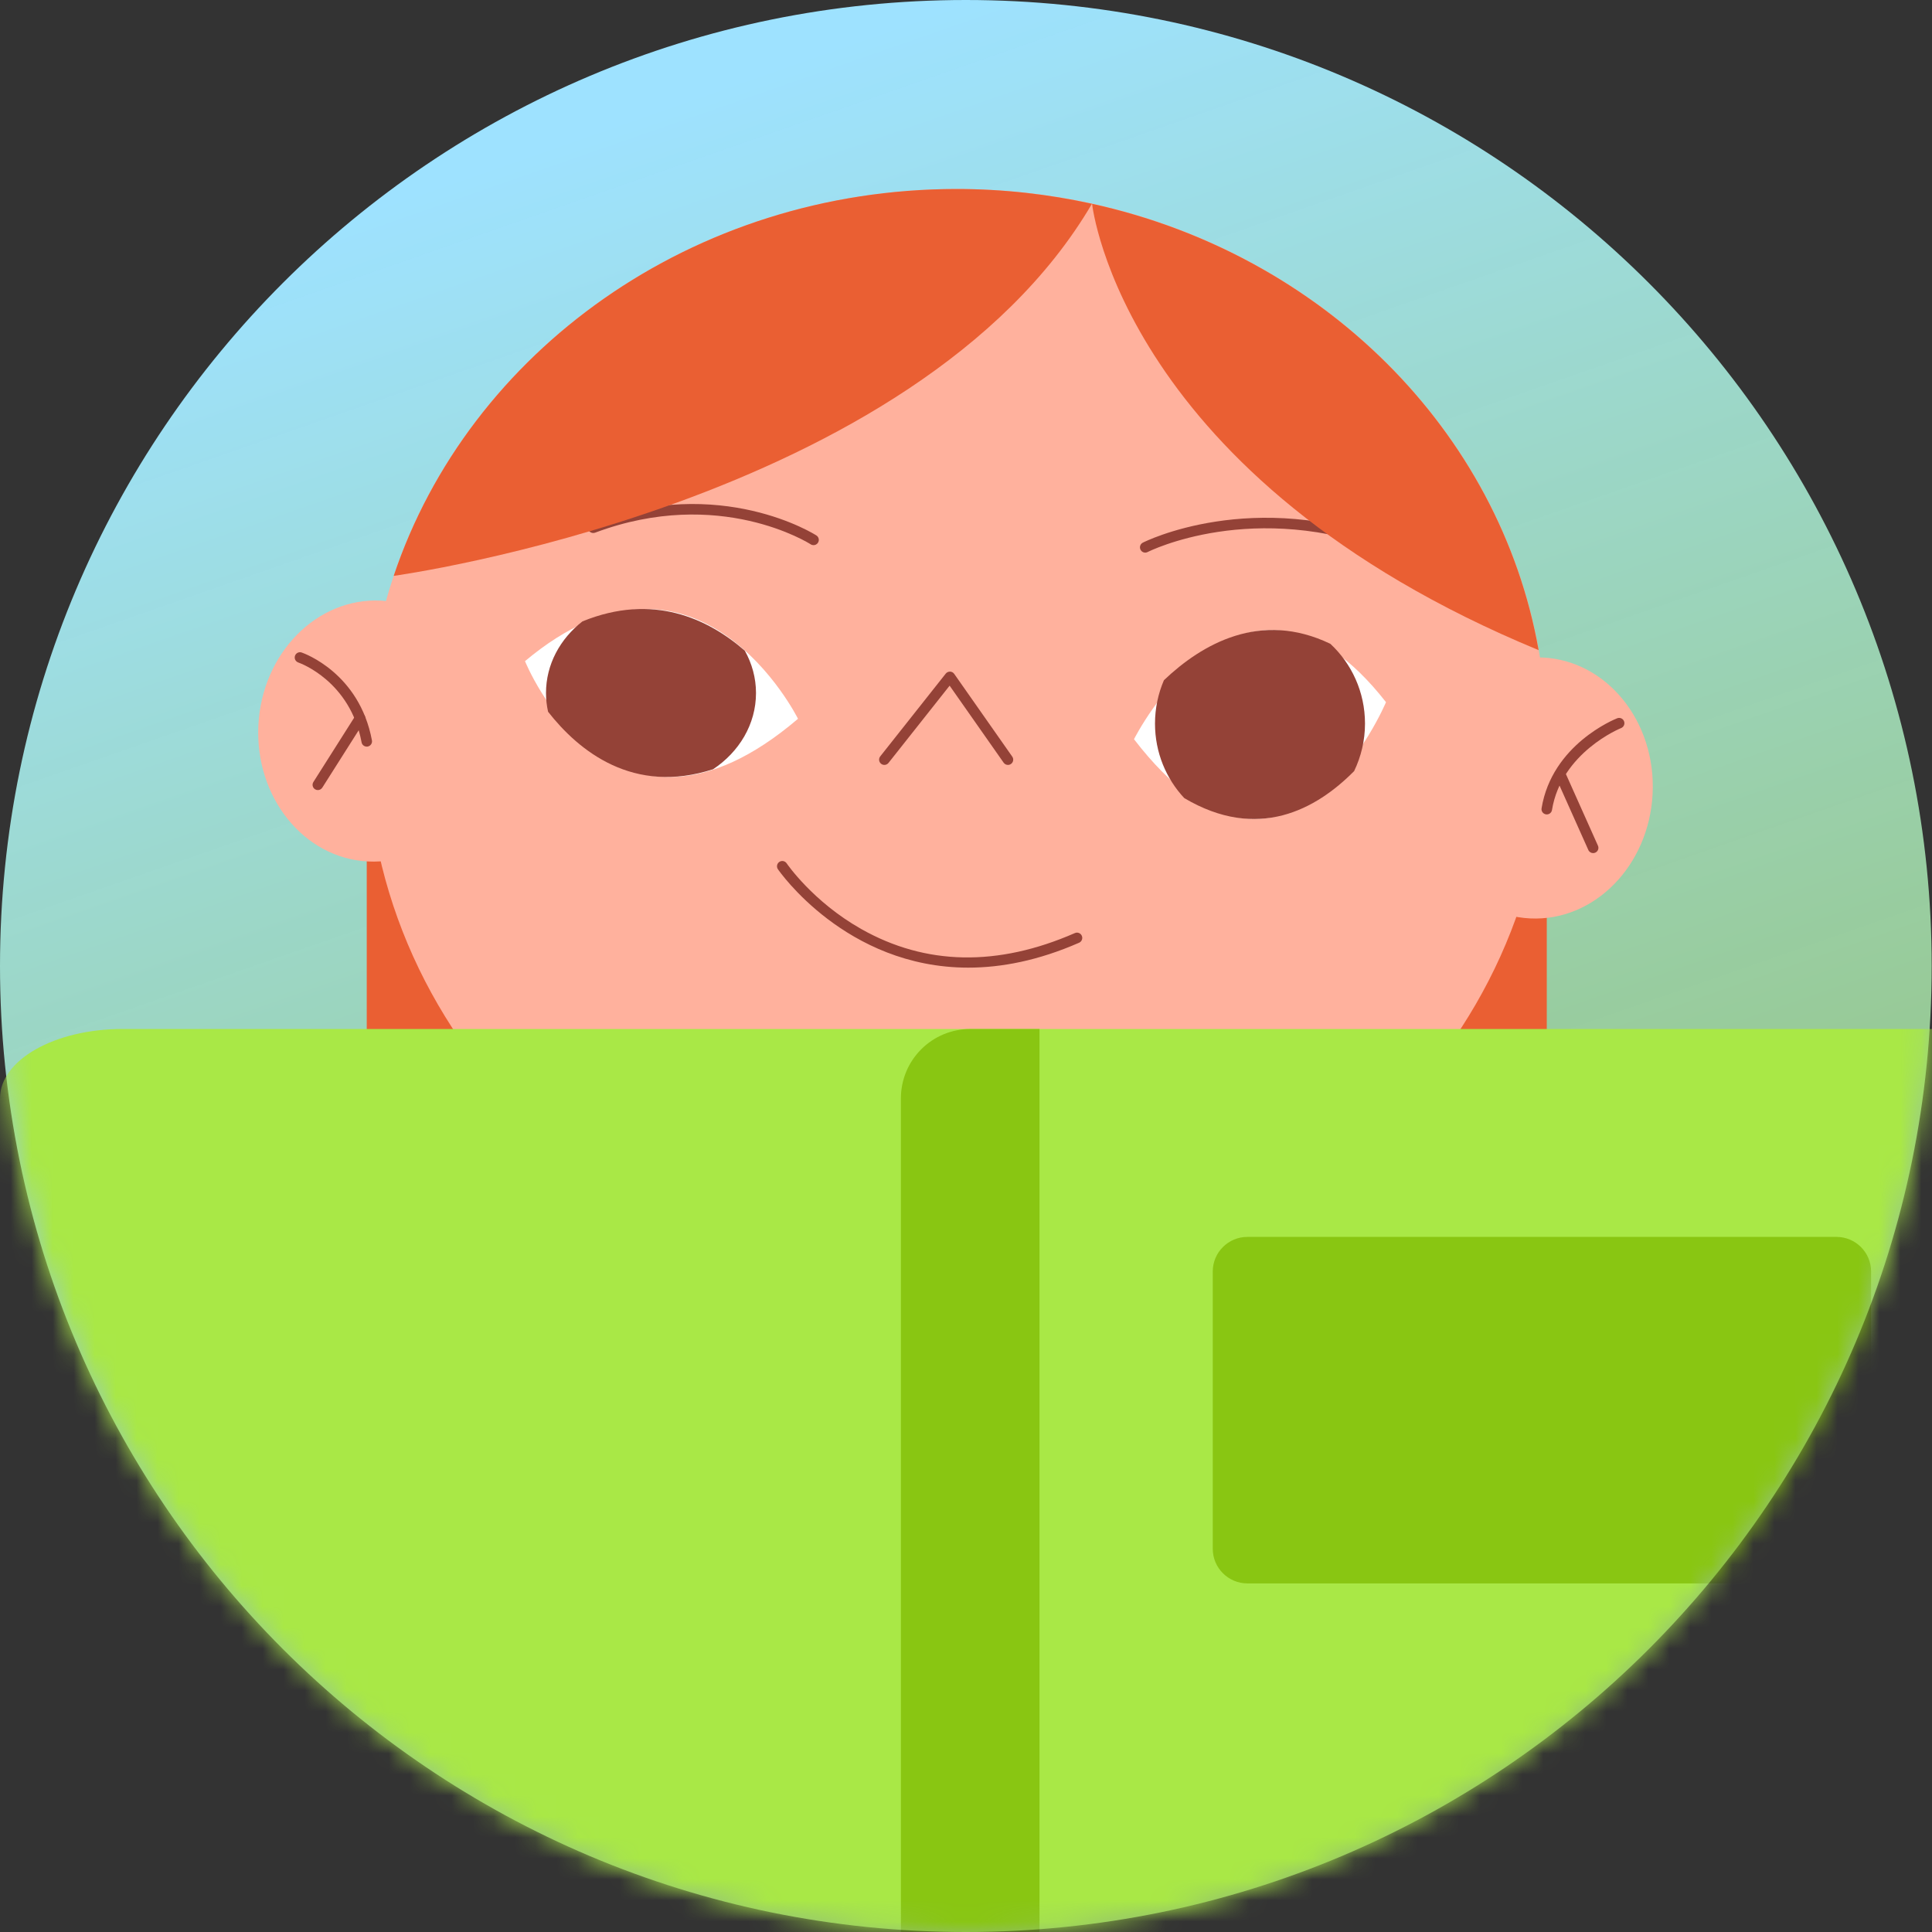 <?xml version="1.0" encoding="UTF-8"?> <svg xmlns="http://www.w3.org/2000/svg" width="92" height="92" viewBox="0 0 92 92" fill="none"><rect x="0" y="0" width="92" height="92" fill="#333333" stroke="none"/> <path d="M45.992 92C71.393 92 91.985 71.405 91.985 46C91.985 20.595 71.393 0 45.992 0C20.591 0 0 20.595 0 46C0 71.405 20.591 92 45.992 92Z" fill="url(#paint0_linear_33_8367)"></path> <mask id="mask0_33_8367" style="mask-type:alpha" maskUnits="userSpaceOnUse" x="0" y="0" width="92" height="92"> <path d="M45.992 92C71.393 92 91.985 71.405 91.985 46C91.985 20.595 71.393 0 45.992 0C20.591 0 0 20.595 0 46C0 71.405 20.591 92 45.992 92Z" fill="#E0E9EC"></path> </mask> <g mask="url(#mask0_33_8367)"> <path d="M73.656 34.437H17.464V83.825H73.656V34.437Z" fill="#EA5F33"></path> <path d="M45.56 61.603C61.077 61.603 73.656 49.828 73.656 35.302C73.656 20.776 61.077 9 45.56 9C30.043 9 17.464 20.776 17.464 35.302C17.464 49.828 30.043 61.603 45.56 61.603Z" fill="#FFB19D"></path> <path d="M38.74 25.96C38.693 25.96 38.645 25.947 38.603 25.919C38.56 25.891 34.262 23.15 28.339 25.365C28.209 25.413 28.064 25.348 28.016 25.218C27.968 25.088 28.033 24.943 28.163 24.895C34.335 22.586 38.833 25.47 38.878 25.499C38.994 25.575 39.026 25.731 38.95 25.846C38.902 25.92 38.821 25.96 38.74 25.96Z" fill="#944237"></path> <path d="M66.301 26.316C66.271 26.316 66.24 26.31 66.21 26.298C59.696 23.75 54.7 26.261 54.65 26.287C54.527 26.351 54.375 26.303 54.312 26.179C54.248 26.056 54.296 25.905 54.419 25.841C54.471 25.814 59.656 23.195 66.393 25.83C66.523 25.88 66.587 26.026 66.536 26.155C66.497 26.255 66.402 26.315 66.301 26.315V26.316Z" fill="#944237"></path> <path d="M52.004 9.704C52.021 9.861 53.506 22.789 73.268 30.959C71.408 20.484 62.938 12.107 52.004 9.704Z" fill="#EA5F33"></path> <path d="M51.999 9.702C49.931 9.248 47.777 9 45.56 9C32.975 9 22.325 16.746 18.748 27.422C18.801 27.415 43.602 24.02 51.999 9.702Z" fill="#EA5F33"></path> <path d="M78.696 37.793C78.864 34.363 76.523 31.461 73.468 31.311C70.413 31.162 67.801 33.822 67.633 37.252C67.465 40.682 69.806 43.585 72.861 43.734C75.916 43.883 78.529 41.224 78.696 37.793Z" fill="#FFB19D"></path> <path d="M23.367 35.083C23.535 31.652 21.194 28.75 18.139 28.601C15.084 28.451 12.472 31.111 12.304 34.541C12.136 37.972 14.477 40.874 17.532 41.023C20.587 41.173 23.2 38.513 23.367 35.083Z" fill="#FFB19D"></path> <path d="M54 35.2C54 35.2 59.231 24.784 66 33.437C66 33.437 61.284 44.68 54 35.2Z" fill="white"></path> <path d="M46.109 46.078C40.275 46.078 37.083 41.45 37.043 41.391C36.965 41.276 36.996 41.12 37.111 41.043C37.226 40.965 37.383 40.996 37.46 41.111C37.472 41.129 38.705 42.935 41.008 44.237C44.081 45.976 47.505 46.042 51.185 44.432C51.312 44.376 51.46 44.434 51.515 44.561C51.571 44.689 51.513 44.836 51.386 44.892C49.443 45.743 47.68 46.078 46.11 46.078H46.109Z" fill="#944237"></path> <path d="M47.998 36.425C47.919 36.425 47.841 36.388 47.792 36.318L45.22 32.651L42.309 36.33C42.223 36.438 42.066 36.457 41.957 36.37C41.848 36.284 41.83 36.126 41.916 36.018L45.036 32.076C45.085 32.014 45.161 31.982 45.24 31.981C45.319 31.983 45.393 32.023 45.438 32.088L48.203 36.03C48.283 36.144 48.255 36.299 48.142 36.379C48.099 36.41 48.048 36.425 47.998 36.425L47.998 36.425Z" fill="#944237"></path> <path d="M38 34.228C38 34.228 33.222 24.593 25 31.483C25 31.483 29.136 41.79 38 34.228Z" fill="white"></path> <path d="M64.484 36.716C64.811 36.034 65 35.269 65 34.458C65 32.949 64.361 31.597 63.35 30.658C60.028 29.059 57.24 30.663 55.425 32.391C55.153 33.023 55 33.722 55 34.458C55 35.835 55.532 37.082 56.393 38.004C59.894 40.08 62.676 38.547 64.485 36.716H64.484Z" fill="#944237"></path> <path d="M36 33C36 32.276 35.806 31.594 35.469 30.987C33.708 29.453 31.09 28.226 27.737 29.589C26.675 30.416 26 31.636 26 33C26 33.306 26.035 33.605 26.099 33.893C27.567 35.769 30.161 37.862 33.956 36.631C35.193 35.811 36 34.492 36 33Z" fill="#944237"></path> <path d="M73.656 38.782C73.643 38.782 73.629 38.782 73.616 38.779C73.478 38.757 73.386 38.628 73.408 38.492C73.903 35.456 76.883 34.253 77.01 34.203C77.139 34.153 77.285 34.216 77.335 34.345C77.387 34.474 77.323 34.62 77.195 34.67C77.166 34.682 74.352 35.823 73.904 38.572C73.884 38.695 73.778 38.782 73.657 38.782H73.656Z" fill="#944237"></path> <path d="M75.864 40.624C75.768 40.624 75.676 40.569 75.635 40.476L74.121 37.09C74.063 36.964 74.121 36.815 74.247 36.759C74.373 36.702 74.522 36.759 74.579 36.886L76.093 40.271C76.15 40.397 76.093 40.546 75.966 40.602C75.933 40.617 75.898 40.624 75.864 40.624Z" fill="#944237"></path> <path d="M17.464 35.553C17.345 35.553 17.239 35.469 17.218 35.348C16.674 32.438 14.304 31.582 14.203 31.547C14.072 31.5 14.002 31.358 14.048 31.227C14.093 31.096 14.236 31.027 14.366 31.072C14.478 31.11 17.113 32.05 17.711 35.256C17.737 35.393 17.646 35.524 17.51 35.55C17.494 35.553 17.479 35.554 17.463 35.554L17.464 35.553Z" fill="#944237"></path> <path d="M15.135 37.623C15.089 37.623 15.043 37.61 15.001 37.584C14.884 37.509 14.849 37.354 14.924 37.237L16.933 34.067C17.007 33.949 17.162 33.915 17.28 33.989C17.398 34.064 17.432 34.219 17.358 34.336L15.348 37.506C15.3 37.581 15.218 37.623 15.135 37.623Z" fill="#944237"></path> <path d="M93.177 49H5.824C2.607 49 0 50.477 0 52.3V124.9C0 126.723 2.607 128.2 5.824 128.2H93.177C96.393 128.2 99 126.723 99 124.9V52.3C99 50.477 96.393 49 93.177 49Z" fill="#A9E846"></path> <path d="M46.2 49H49.5V128.2H46.2C45.325 128.2 44.485 127.852 43.867 127.233C43.248 126.615 42.9 125.775 42.9 124.9V52.3C42.9 51.425 43.248 50.585 43.867 49.967C44.485 49.348 45.325 49 46.2 49Z" fill="#89C612"></path> <path d="M87.45 58.9H59.4C58.489 58.9 57.75 59.639 57.75 60.55V73.75C57.75 74.661 58.489 75.4 59.4 75.4H87.45C88.361 75.4 89.1 74.661 89.1 73.75V60.55C89.1 59.639 88.361 58.9 87.45 58.9Z" fill="#89C612"></path> </g> <defs> <linearGradient id="paint0_linear_33_8367" x1="45.992" y1="0" x2="85.392" y2="112.991" gradientUnits="userSpaceOnUse"> <stop stop-color="#9EE2FF"></stop> <stop offset="1" stop-color="#C4FF66" stop-opacity="0.6"></stop> </linearGradient> </defs> </svg> 